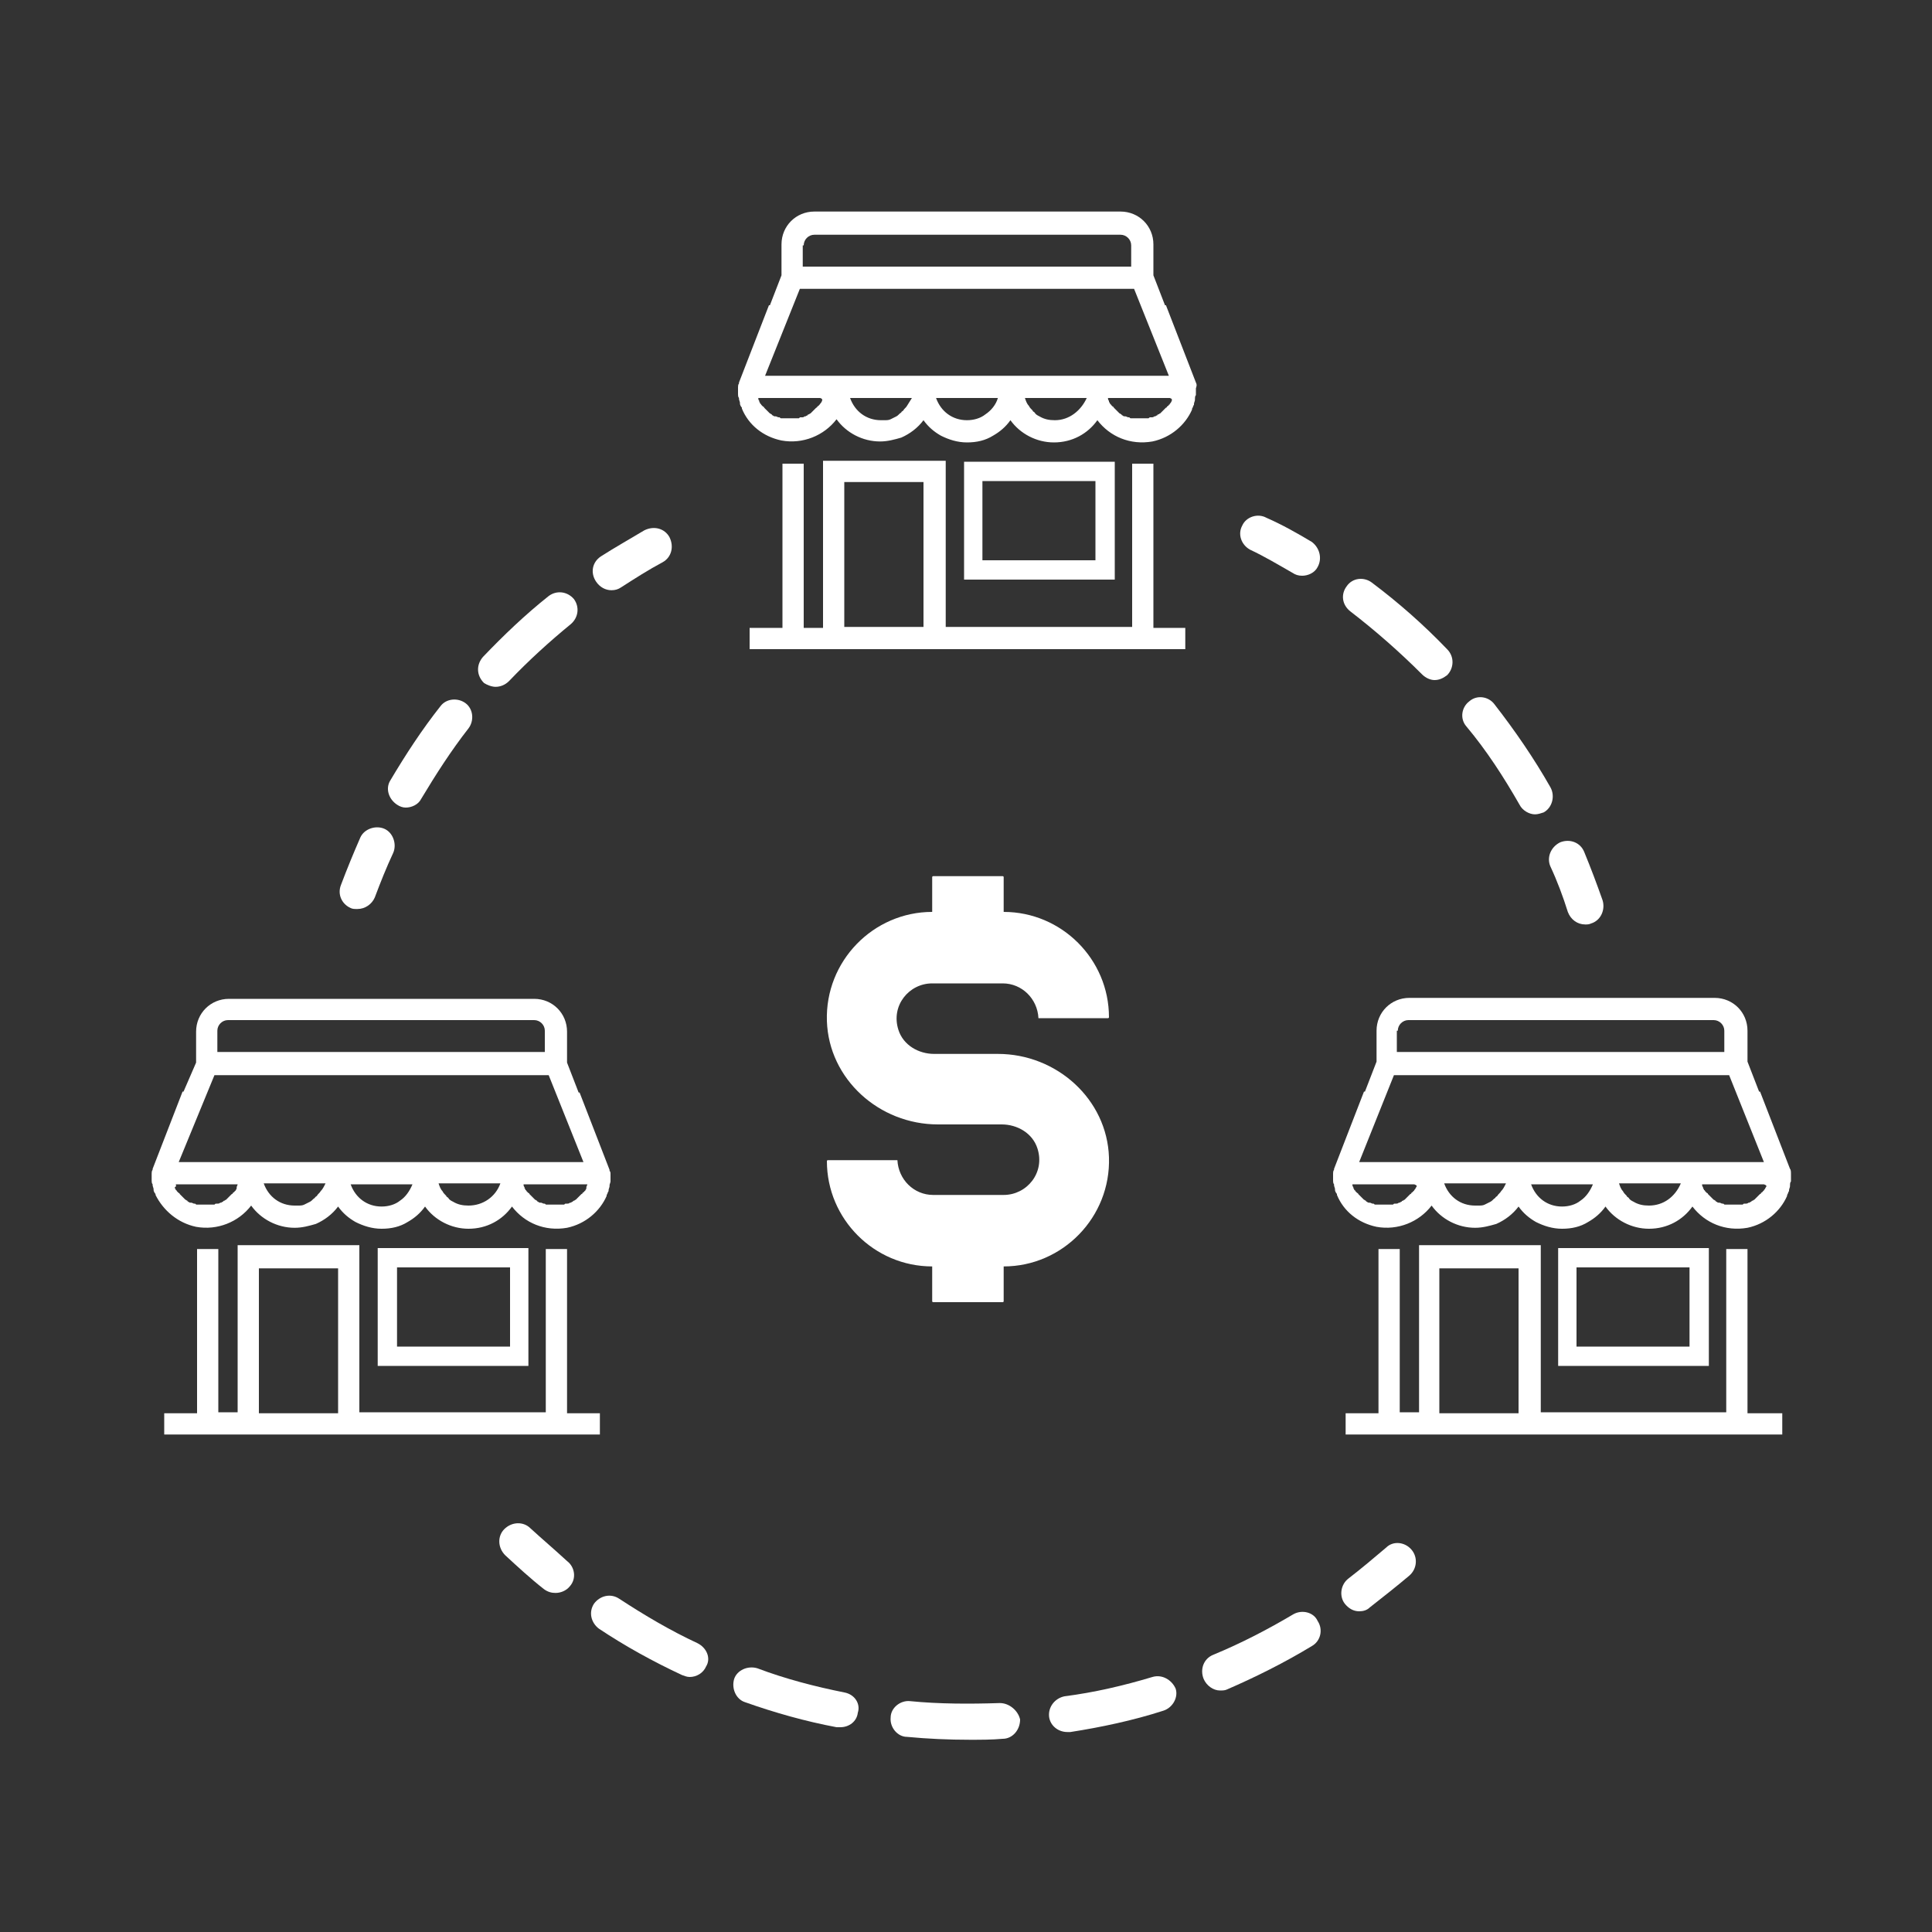 <?xml version="1.0" encoding="utf-8"?>
<!-- Generator: Adobe Illustrator 23.0.2, SVG Export Plug-In . SVG Version: 6.00 Build 0)  -->
<svg version="1.1" id="Capa_1" xmlns="http://www.w3.org/2000/svg" xmlns:xlink="http://www.w3.org/1999/xlink" x="0px" y="0px"
	 viewBox="0 0 200 200" style="enable-background:new 0 0 200 200;" xml:space="preserve">
<rect x="0" y="0" width="200" height="200" fill="#333333" stroke="none"/>
<style type="text/css">
	.st0{fill:#FFFFFF;}
</style>
<g>
	<path class="st0" d="M103.9,123.7h-7.3c-2,0-3.6-1.6-3.7-3.6c0,0,0,0,0,0h-7.2c0,0-0.1,0-0.1,0.1c0,6,4.9,10.9,10.9,10.9
		c0,0,0,0,0,0v3.6c0,0,0,0.1,0.1,0.1h7.2c0,0,0.1,0,0.1-0.1v-3.6c0,0,0,0,0,0c6.1,0,11.1-5.1,10.9-11.3c-0.2-6-5.4-10.7-11.5-10.7
		h-6.6c-1.6,0-3.2-0.9-3.7-2.5c-0.8-2.5,1.1-4.8,3.5-4.8h7.3c2,0,3.6,1.6,3.7,3.6c0,0,0,0,0,0h7.2c0,0,0.1,0,0.1-0.1
		c0-6-4.9-10.9-10.9-10.9c0,0,0,0,0,0v-3.6c0,0,0-0.1-0.1-0.1h-7.2c0,0-0.1,0-0.1,0.1v3.6c0,0,0,0,0,0c-6.1,0-11.1,5.1-10.9,11.3
		c0.2,6,5.4,10.7,11.5,10.7h6.6c1.6,0,3.2,0.9,3.7,2.5C108.2,121.4,106.3,123.7,103.9,123.7z"/>
	<path class="st0" d="M62.1,148.6C62.1,148.6,62.1,148.6,62.1,148.6l0-2.3c0,0,0,0,0,0h-3.4v-17c0,0,0,0,0,0h-2.2c0,0,0,0,0,0v16.9
		c0,0,0,0,0,0H37.2v-16.2l0-1.1H25.7l-1.1,0v17.3h-2c0,0,0,0,0,0v-16.9c0,0,0,0,0,0h-2.2c0,0,0,0,0,0v17h-3.4c0,0,0,0,0,0v2.2
		c0,0,0,0,0,0h4.5h36.2H62.1z M35,146.3h-8.2v-15H35V146.3z"/>
	<path class="st0" d="M20.3,127c2.2,0.4,4.4-0.5,5.7-2.2c1,1.4,2.7,2.3,4.5,2.3c0.8,0,1.5-0.2,2.2-0.4c0.9-0.4,1.7-1,2.3-1.8
		c0.5,0.7,1.1,1.2,1.8,1.6c0.8,0.4,1.7,0.7,2.7,0.7c1,0,1.9-0.2,2.7-0.7c0.7-0.4,1.3-0.9,1.8-1.6c1,1.4,2.7,2.3,4.5,2.3
		c1.9,0,3.5-0.9,4.5-2.3c1.3,1.7,3.4,2.6,5.7,2.2c1.9-0.4,3.4-1.7,4.1-3.3c0,0,0,0,0-0.1c0.1-0.1,0.1-0.3,0.2-0.4c0,0,0-0.1,0-0.1
		c0-0.1,0.1-0.3,0.1-0.4c0,0,0-0.1,0-0.1c0-0.1,0.1-0.3,0.1-0.4c0,0,0-0.1,0-0.1c0-0.2,0-0.4,0-0.6c0-0.2,0-0.3-0.1-0.4c0,0,0,0,0,0
		l0-0.1l-3.1-8c0,0,0,0,0,0l-0.1,0l-1.2-3.1v-3.2c0-1.9-1.5-3.4-3.4-3.4H39H28.5h-4.8c-1.9,0-3.4,1.5-3.4,3.4v3.2L19,113l-0.1,0
		c0,0,0,0,0,0l-3.1,8l0,0.1c0,0,0,0,0,0c-0.1,0.1-0.1,0.3-0.1,0.4c0,0.2,0,0.4,0,0.6c0,0,0,0.1,0,0.1c0,0.1,0,0.3,0.1,0.4
		c0,0,0,0.1,0,0.1c0,0.1,0.1,0.3,0.1,0.4c0,0,0,0.1,0,0.1c0,0.1,0.1,0.3,0.2,0.4c0,0,0,0,0,0.1C16.9,125.3,18.4,126.6,20.3,127z
		 M33.2,123.3c-0.1,0.2-0.3,0.3-0.4,0.5c-0.1,0.1-0.2,0.1-0.2,0.2c-0.2,0.1-0.3,0.3-0.5,0.4c-0.2,0.1-0.4,0.2-0.6,0.3
		c-0.2,0.1-0.4,0.1-0.7,0.1c-0.1,0-0.2,0-0.3,0c-1.5,0-2.7-0.9-3.2-2.3h6.4C33.5,122.9,33.4,123.1,33.2,123.3z M41.4,124.3
		c-0.5,0.4-1.2,0.6-1.9,0.6c-1.5,0-2.7-0.9-3.2-2.3h6.4C42.4,123.3,42,123.9,41.4,124.3z M48.5,124.8c-0.6,0-1.1-0.1-1.6-0.4
		c-0.2-0.1-0.4-0.2-0.5-0.4c-0.1-0.1-0.2-0.1-0.2-0.2c-0.2-0.2-0.3-0.3-0.4-0.5c-0.2-0.2-0.3-0.5-0.4-0.8h6.4
		C51.3,123.9,50,124.8,48.5,124.8z M60.8,122.6c0,0.1-0.1,0.2-0.1,0.3c0,0,0,0.1,0,0.1c0,0.1-0.1,0.2-0.1,0.2c0,0,0,0.1-0.1,0.1
		c0,0.1-0.1,0.1-0.2,0.2c0,0,0,0.1-0.1,0.1c-0.1,0.1-0.1,0.1-0.2,0.2c0,0-0.1,0.1-0.1,0.1c-0.1,0.1-0.1,0.1-0.2,0.2
		c0,0-0.1,0.1-0.1,0.1c-0.1,0-0.1,0.1-0.2,0.1c0,0-0.1,0-0.1,0.1c-0.1,0-0.2,0.1-0.2,0.1c0,0,0,0-0.1,0c-0.1,0.1-0.2,0.1-0.3,0.1
		c0,0-0.1,0-0.1,0c-0.1,0-0.1,0-0.2,0.1c0,0-0.1,0-0.1,0c-0.1,0-0.1,0-0.2,0c-0.1,0-0.1,0-0.2,0c-0.1,0-0.1,0-0.2,0
		c-0.1,0-0.1,0-0.2,0s-0.1,0-0.2,0c-0.1,0-0.1,0-0.2,0c-0.1,0-0.1,0-0.2,0c-0.1,0-0.1,0-0.2,0c0,0-0.1,0-0.1,0c-0.1,0-0.1,0-0.2-0.1
		c0,0-0.1,0-0.1,0c-0.1,0-0.2-0.1-0.3-0.1c0,0,0,0-0.1,0c-0.1,0-0.2-0.1-0.2-0.1c0,0-0.1,0-0.1-0.1c-0.1,0-0.1-0.1-0.2-0.1
		c0,0-0.1-0.1-0.1-0.1c-0.1-0.1-0.1-0.1-0.2-0.2c0,0-0.1-0.1-0.1-0.1c-0.1-0.1-0.1-0.1-0.2-0.2c0,0,0-0.1-0.1-0.1
		c-0.1-0.1-0.1-0.1-0.2-0.2c0,0,0-0.1-0.1-0.1c0-0.1-0.1-0.2-0.1-0.2c0,0,0-0.1,0-0.1c-0.1-0.1-0.1-0.2-0.1-0.3c0,0,0,0,0,0
		L60.8,122.6C60.8,122.6,60.8,122.6,60.8,122.6z M22.5,106.7c0-0.6,0.5-1.1,1.1-1.1h4.8H39h16.3c0.6,0,1.1,0.5,1.1,1.1v2.2
		c0,0,0,0,0,0H39H28.5h-6c0,0,0,0,0,0V106.7z M22.2,111.3h6.3H39h17.8l3.6,9H18.5L22.2,111.3z M18.2,122.6h6.4c0,0,0,0,0,0
		c0,0.1-0.1,0.2-0.1,0.3c0,0,0,0.1,0,0.1c0,0.1-0.1,0.2-0.1,0.2c0,0,0,0.1-0.1,0.1c0,0.1-0.1,0.1-0.2,0.2c0,0,0,0.1-0.1,0.1
		c-0.1,0.1-0.1,0.1-0.2,0.2c0,0-0.1,0.1-0.1,0.1c-0.1,0.1-0.1,0.1-0.2,0.2c0,0-0.1,0.1-0.1,0.1c-0.1,0-0.1,0.1-0.2,0.1
		c0,0-0.1,0-0.1,0.1c-0.1,0-0.2,0.1-0.2,0.1c0,0,0,0-0.1,0c-0.1,0.1-0.2,0.1-0.3,0.1c0,0-0.1,0-0.1,0c-0.1,0-0.1,0-0.2,0.1
		c0,0-0.1,0-0.1,0c-0.1,0-0.1,0-0.2,0c-0.1,0-0.1,0-0.2,0c-0.1,0-0.1,0-0.2,0c-0.1,0-0.1,0-0.2,0s-0.1,0-0.2,0c-0.1,0-0.1,0-0.2,0
		c-0.1,0-0.1,0-0.2,0c-0.1,0-0.1,0-0.2,0c0,0-0.1,0-0.1,0c-0.1,0-0.1,0-0.2-0.1c0,0-0.1,0-0.1,0c-0.1,0-0.2-0.1-0.3-0.1
		c0,0,0,0-0.1,0c-0.1,0-0.2-0.1-0.2-0.1c0,0-0.1,0-0.1-0.1c-0.1,0-0.1-0.1-0.2-0.1c0,0-0.1-0.1-0.1-0.1c-0.1-0.1-0.1-0.1-0.2-0.2
		c0,0-0.1-0.1-0.1-0.1c-0.1-0.1-0.1-0.1-0.2-0.2c0,0,0-0.1-0.1-0.1c-0.1-0.1-0.1-0.1-0.2-0.2c0,0,0-0.1-0.1-0.1
		c0-0.1-0.1-0.2-0.1-0.2c0,0,0-0.1,0-0.1C18.3,122.8,18.2,122.7,18.2,122.6C18.2,122.6,18.2,122.6,18.2,122.6z"/>
	<path class="st0" d="M39.1,129.2v11.2l0,1h14.6l1,0v-11.2l0-1H40.1L39.1,129.2z M41.1,131.2h11.7v8.2H41.1V131.2z"/>
	<path class="st0" d="M180.9,146.3v-17c0,0,0,0,0,0h-2.2c0,0,0,0,0,0v16.9c0,0,0,0,0,0h-19.2v-16.2l0-1.1h-11.5l-1.1,0v17.3h-2
		c0,0,0,0,0,0v-16.9c0,0,0,0,0,0h-2.2c0,0,0,0,0,0v17h-3.4c0,0,0,0,0,0v2.2c0,0,0,0,0,0h4.5h36.2h4.5c0,0,0,0,0,0v-2.2c0,0,0,0,0,0
		H180.9z M157.1,146.3H149v-15h8.2V146.3z"/>
	<path class="st0" d="M185.3,121C185.3,121,185.3,121,185.3,121L185.3,121l-3.1-8c0,0,0,0,0,0l-0.1,0l-1.2-3.1v-3.2
		c0-1.9-1.5-3.4-3.4-3.4h-16.3h-10.5h-4.8c-1.9,0-3.4,1.5-3.4,3.4v3.2l-1.2,3.1l-0.1,0c0,0,0,0,0,0l-3.1,8l0,0.1c0,0,0,0,0,0
		c-0.1,0.1-0.1,0.3-0.1,0.4c0,0.2,0,0.4,0,0.6c0,0,0,0.1,0,0.1c0,0.1,0,0.3,0.1,0.4c0,0,0,0.1,0,0.1c0,0.1,0.1,0.3,0.1,0.4
		c0,0,0,0.1,0,0.1c0,0.1,0.1,0.3,0.2,0.4c0,0,0,0,0,0.1c0.7,1.7,2.2,2.9,4.1,3.3c2.2,0.4,4.4-0.5,5.7-2.2c1,1.4,2.7,2.3,4.5,2.3
		c0.8,0,1.5-0.2,2.2-0.4c0.9-0.4,1.7-1,2.3-1.8c0.5,0.7,1.1,1.2,1.8,1.6c0.8,0.4,1.7,0.7,2.7,0.7h0c1,0,1.9-0.2,2.7-0.7
		c0.7-0.4,1.3-0.9,1.8-1.6c1,1.4,2.7,2.3,4.5,2.3c1.9,0,3.5-0.9,4.5-2.3c1.3,1.7,3.4,2.6,5.7,2.2c1.9-0.4,3.4-1.7,4.1-3.3
		c0,0,0,0,0-0.1c0.1-0.1,0.1-0.3,0.2-0.4c0,0,0-0.1,0-0.1c0-0.1,0.1-0.3,0.1-0.4c0,0,0-0.1,0-0.1c0-0.1,0-0.3,0.1-0.4
		c0,0,0-0.1,0-0.1c0-0.2,0-0.4,0-0.6C185.4,121.3,185.4,121.1,185.3,121z M144.7,106.7c0-0.6,0.5-1.1,1.1-1.1h4.8h10.5h16.3
		c0.6,0,1.1,0.5,1.1,1.1v2.2c0,0,0,0,0,0h-17.4h-10.5h-6c0,0,0,0,0,0V106.7z M146.6,122.9C146.6,123,146.6,123,146.6,122.9
		c-0.1,0.2-0.1,0.2-0.2,0.3c0,0,0,0.1-0.1,0.1c0,0.1-0.1,0.1-0.2,0.2c0,0,0,0.1-0.1,0.1c-0.1,0.1-0.1,0.1-0.2,0.2
		c0,0-0.1,0.1-0.1,0.1c-0.1,0.1-0.1,0.1-0.2,0.2c0,0-0.1,0.1-0.1,0.1c-0.1,0-0.1,0.1-0.2,0.1c0,0-0.1,0-0.1,0.1
		c-0.1,0-0.2,0.1-0.2,0.1c0,0,0,0-0.1,0c-0.1,0.1-0.2,0.1-0.3,0.1c0,0-0.1,0-0.1,0c-0.1,0-0.1,0-0.2,0.1c0,0-0.1,0-0.1,0
		c-0.1,0-0.1,0-0.2,0c-0.1,0-0.1,0-0.2,0c-0.1,0-0.1,0-0.2,0c-0.1,0-0.1,0-0.2,0s-0.1,0-0.2,0c-0.1,0-0.1,0-0.2,0
		c-0.1,0-0.1,0-0.2,0c-0.1,0-0.1,0-0.2,0c0,0-0.1,0-0.1,0c-0.1,0-0.1,0-0.2-0.1c0,0-0.1,0-0.1,0c-0.1,0-0.2-0.1-0.3-0.1
		c0,0,0,0-0.1,0c-0.1,0-0.2-0.1-0.2-0.1c0,0-0.1,0-0.1-0.1c-0.1,0-0.1-0.1-0.2-0.1c0,0-0.1-0.1-0.1-0.1c-0.1-0.1-0.1-0.1-0.2-0.2
		c0,0-0.1-0.1-0.1-0.1c-0.1-0.1-0.1-0.1-0.2-0.2c0,0,0-0.1-0.1-0.1c-0.1-0.1-0.1-0.1-0.2-0.2c0,0,0-0.1-0.1-0.1
		c0-0.1-0.1-0.2-0.1-0.2c0,0,0-0.1,0-0.1c-0.1-0.1-0.1-0.2-0.1-0.3c0,0,0,0,0,0h6.4c0,0,0,0,0,0
		C146.7,122.7,146.7,122.8,146.6,122.9z M155.4,123.3c-0.1,0.2-0.3,0.3-0.4,0.5c-0.1,0.1-0.2,0.1-0.2,0.2c-0.2,0.1-0.3,0.3-0.5,0.4
		c-0.2,0.1-0.4,0.2-0.6,0.3c-0.2,0.1-0.4,0.1-0.7,0.1c-0.1,0-0.2,0-0.3,0c-1.5,0-2.7-0.9-3.2-2.3h6.4
		C155.7,122.9,155.6,123.1,155.4,123.3z M163.6,124.3c-0.5,0.4-1.2,0.6-1.9,0.6c-1.5,0-2.7-0.9-3.2-2.3h6.4
		C164.6,123.3,164.2,123.9,163.6,124.3z M170.7,124.8c-0.6,0-1.1-0.1-1.6-0.4c-0.2-0.1-0.4-0.2-0.5-0.4c-0.1-0.1-0.2-0.1-0.2-0.2
		c-0.2-0.2-0.3-0.3-0.4-0.5c-0.2-0.2-0.3-0.5-0.4-0.8h6.4C173.4,123.9,172.2,124.8,170.7,124.8z M140.7,120.3l3.6-9h6.3h10.5H179
		l3.6,9H140.7z M182.8,122.9C182.8,123,182.8,123,182.8,122.9c-0.1,0.2-0.1,0.2-0.2,0.3c0,0,0,0.1-0.1,0.1c0,0.1-0.1,0.1-0.2,0.2
		c0,0,0,0.1-0.1,0.1c-0.1,0.1-0.1,0.1-0.2,0.2c0,0-0.1,0.1-0.1,0.1c-0.1,0.1-0.1,0.1-0.2,0.2c0,0-0.1,0.1-0.1,0.1
		c-0.1,0-0.1,0.1-0.2,0.1c0,0-0.1,0-0.1,0.1c-0.1,0-0.2,0.1-0.2,0.1c0,0,0,0-0.1,0c-0.1,0.1-0.2,0.1-0.3,0.1c0,0-0.1,0-0.1,0
		c-0.1,0-0.1,0-0.2,0.1c0,0-0.1,0-0.1,0c-0.1,0-0.1,0-0.2,0c-0.1,0-0.1,0-0.2,0c-0.1,0-0.1,0-0.2,0c-0.1,0-0.1,0-0.2,0
		c-0.1,0-0.1,0-0.2,0c-0.1,0-0.1,0-0.2,0c-0.1,0-0.1,0-0.2,0c-0.1,0-0.1,0-0.2,0c0,0-0.1,0-0.1,0c-0.1,0-0.1,0-0.2-0.1
		c0,0-0.1,0-0.1,0c-0.1,0-0.2-0.1-0.3-0.1c0,0,0,0-0.1,0c-0.1,0-0.2-0.1-0.2-0.1c0,0-0.1,0-0.1-0.1c-0.1,0-0.1-0.1-0.2-0.1
		c0,0-0.1-0.1-0.1-0.1c-0.1-0.1-0.1-0.1-0.2-0.2c0,0-0.1-0.1-0.1-0.1c-0.1-0.1-0.1-0.1-0.2-0.2c0,0,0-0.1-0.1-0.1
		c-0.1-0.1-0.1-0.1-0.2-0.2c0,0,0-0.1-0.1-0.1c0-0.1-0.1-0.2-0.1-0.2c0,0,0-0.1,0-0.1c-0.1-0.1-0.1-0.2-0.1-0.3c0,0,0,0,0,0h6.4
		c0,0,0,0,0,0C182.9,122.7,182.9,122.8,182.8,122.9z"/>
	<path class="st0" d="M176.9,141.4v-11.2l0-1h-14.6l-1,0v11.2l0,1h14.6L176.9,141.4z M174.9,139.4h-11.7v-8.2h11.7V139.4z"/>
	<path class="st0" d="M119.4,64.9V48c0,0,0,0,0,0h-2.2c0,0,0,0,0,0v16.9c0,0,0,0,0,0H97.9V48.8l0-1.1H86.3l-1.1,0v17.3h-2
		c0,0,0,0,0,0V48c0,0,0,0,0,0h-2.2c0,0,0,0,0,0v17h-3.4c0,0,0,0,0,0v2.2c0,0,0,0,0,0H82h36.2h4.5c0,0,0,0,0,0V65c0,0,0,0,0,0H119.4z
		 M95.6,64.9h-8.2v-15h8.2V64.9z"/>
	<path class="st0" d="M123.8,39.6L123.8,39.6l-3.1-8c0,0,0,0,0,0l-0.1,0l-1.2-3.1v-3.2c0-1.9-1.5-3.4-3.4-3.4H99.7H89.1h-4.8
		c-1.9,0-3.4,1.5-3.4,3.4v3.2l-1.2,3.1l-0.1,0c0,0,0,0,0,0l-3.1,8l0,0.1c0,0,0,0,0,0c-0.1,0.1-0.1,0.3-0.1,0.4c0,0.2,0,0.4,0,0.6
		c0,0,0,0.1,0,0.1c0,0.1,0,0.3,0.1,0.4c0,0,0,0.1,0,0.1c0,0.1,0.1,0.3,0.1,0.4c0,0,0,0.1,0,0.1c0,0.1,0.1,0.3,0.2,0.4c0,0,0,0,0,0.1
		c0.7,1.7,2.2,2.9,4.1,3.3c2.2,0.4,4.4-0.5,5.7-2.2c1,1.4,2.7,2.3,4.5,2.3c0.8,0,1.5-0.2,2.2-0.4c0.9-0.4,1.7-1,2.3-1.8
		c0.5,0.7,1.1,1.2,1.8,1.6c0.8,0.4,1.7,0.7,2.7,0.7c1,0,1.9-0.2,2.7-0.7c0.7-0.4,1.3-0.9,1.8-1.6c1,1.4,2.7,2.3,4.5,2.3
		c1.9,0,3.5-0.9,4.5-2.3c1.3,1.7,3.4,2.6,5.7,2.2c1.9-0.4,3.4-1.7,4.1-3.3c0,0,0,0,0-0.1c0.1-0.1,0.1-0.3,0.2-0.4c0,0,0-0.1,0-0.1
		c0-0.1,0.1-0.3,0.1-0.4c0,0,0-0.1,0-0.1c0-0.1,0-0.3,0.1-0.4c0,0,0-0.1,0-0.1c0-0.2,0-0.4,0-0.6C123.9,39.9,123.9,39.8,123.8,39.6
		C123.8,39.6,123.8,39.6,123.8,39.6z M83.2,25.4c0-0.6,0.5-1.1,1.1-1.1h4.8h10.5H116c0.6,0,1.1,0.5,1.1,1.1v2.2c0,0,0,0,0,0H99.7
		H89.1h-6c0,0,0,0,0,0V25.4z M85.1,41.5C85.1,41.6,85.1,41.6,85.1,41.5c-0.1,0.2-0.1,0.2-0.2,0.3c0,0,0,0.1-0.1,0.1
		c0,0.1-0.1,0.1-0.2,0.2c0,0,0,0.1-0.1,0.1c-0.1,0.1-0.1,0.1-0.2,0.2c0,0-0.1,0.1-0.1,0.1c-0.1,0.1-0.1,0.1-0.2,0.2
		c0,0-0.1,0.1-0.1,0.1c-0.1,0-0.1,0.1-0.2,0.1c0,0-0.1,0-0.1,0.1c-0.1,0-0.2,0.1-0.2,0.1c0,0,0,0-0.1,0c-0.1,0.1-0.2,0.1-0.3,0.1
		c0,0-0.1,0-0.1,0c-0.1,0-0.1,0-0.2,0.1c0,0-0.1,0-0.1,0c-0.1,0-0.1,0-0.2,0c-0.1,0-0.1,0-0.2,0c-0.1,0-0.1,0-0.2,0
		c-0.1,0-0.1,0-0.2,0s-0.1,0-0.2,0c-0.1,0-0.1,0-0.2,0c-0.1,0-0.1,0-0.2,0c-0.1,0-0.1,0-0.2,0c0,0-0.1,0-0.1,0c-0.1,0-0.1,0-0.2-0.1
		c0,0-0.1,0-0.1,0c-0.1,0-0.2-0.1-0.3-0.1c0,0,0,0-0.1,0c-0.1,0-0.2-0.1-0.2-0.1c0,0-0.1,0-0.1-0.1c-0.1,0-0.1-0.1-0.2-0.1
		c0,0-0.1-0.1-0.1-0.1c-0.1-0.1-0.1-0.1-0.2-0.2c0,0-0.1-0.1-0.1-0.1c-0.1-0.1-0.1-0.1-0.2-0.2c0,0,0-0.1-0.1-0.1
		c-0.1-0.1-0.1-0.1-0.2-0.2c0,0,0-0.1-0.1-0.1c0-0.1-0.1-0.2-0.1-0.2c0,0,0-0.1,0-0.1c-0.1-0.1-0.1-0.2-0.1-0.3c0,0,0,0,0,0h6.4
		c0,0,0,0,0,0C85.2,41.3,85.1,41.4,85.1,41.5z M93.9,42c-0.1,0.2-0.3,0.3-0.4,0.5c-0.1,0.1-0.2,0.1-0.2,0.2
		c-0.2,0.1-0.3,0.3-0.5,0.4c-0.2,0.1-0.4,0.2-0.6,0.3c-0.2,0.1-0.4,0.1-0.7,0.1c-0.1,0-0.2,0-0.3,0c-1.5,0-2.7-0.9-3.2-2.3h6.4
		C94.2,41.5,94.1,41.7,93.9,42z M102,42.9c-0.5,0.4-1.2,0.6-1.9,0.6c-1.5,0-2.7-0.9-3.2-2.3h6.4C103.1,41.9,102.6,42.5,102,42.9z
		 M109.2,43.5c-0.6,0-1.1-0.1-1.6-0.4c-0.2-0.1-0.4-0.2-0.5-0.4c-0.1-0.1-0.2-0.1-0.2-0.2c-0.2-0.2-0.3-0.3-0.4-0.5
		c-0.2-0.2-0.3-0.5-0.4-0.8h6.4C111.9,42.5,110.7,43.5,109.2,43.5z M79.2,38.9l3.6-9h6.3h10.5h17.8l3.6,9H79.2z M121.3,41.5
		C121.3,41.6,121.3,41.6,121.3,41.5c-0.1,0.2-0.1,0.2-0.2,0.3c0,0,0,0.1-0.1,0.1c0,0.1-0.1,0.1-0.2,0.2c0,0,0,0.1-0.1,0.1
		c-0.1,0.1-0.1,0.1-0.2,0.2c0,0-0.1,0.1-0.1,0.1c-0.1,0.1-0.1,0.1-0.2,0.2c0,0-0.1,0.1-0.1,0.1c-0.1,0-0.1,0.1-0.2,0.1
		c0,0-0.1,0-0.1,0.1c-0.1,0-0.2,0.1-0.2,0.1c0,0,0,0-0.1,0c-0.1,0.1-0.2,0.1-0.3,0.1c0,0-0.1,0-0.1,0c-0.1,0-0.1,0-0.2,0.1
		c0,0-0.1,0-0.1,0c-0.1,0-0.1,0-0.2,0c-0.1,0-0.1,0-0.2,0c-0.1,0-0.1,0-0.2,0c-0.1,0-0.1,0-0.2,0s-0.1,0-0.2,0c-0.1,0-0.1,0-0.2,0
		c-0.1,0-0.1,0-0.2,0c-0.1,0-0.1,0-0.2,0c0,0-0.1,0-0.1,0c-0.1,0-0.1,0-0.2-0.1c0,0-0.1,0-0.1,0c-0.1,0-0.2-0.1-0.3-0.1
		c0,0,0,0-0.1,0c-0.1,0-0.2-0.1-0.2-0.1c0,0-0.1,0-0.1-0.1c-0.1,0-0.1-0.1-0.2-0.1c0,0-0.1-0.1-0.1-0.1c-0.1-0.1-0.1-0.1-0.2-0.2
		c0,0-0.1-0.1-0.1-0.1c-0.1-0.1-0.1-0.1-0.2-0.2c0,0,0-0.1-0.1-0.1c-0.1-0.1-0.1-0.1-0.2-0.2c0,0,0-0.1-0.1-0.1
		c0-0.1-0.1-0.2-0.1-0.2c0,0,0-0.1,0-0.1c-0.1-0.1-0.1-0.2-0.1-0.3c0,0,0,0,0,0h6.4c0,0,0,0,0,0C121.4,41.3,121.3,41.4,121.3,41.5z"
		/>
	<path class="st0" d="M115.4,60V48.8l0-1h-14.6l-1,0V59l0,1h14.6L115.4,60z M113.4,58h-11.7v-8.2h11.7V58z"/>
	<path class="st0" d="M36.3,94c0.2,0.1,0.4,0.1,0.7,0.1c0.8,0,1.5-0.5,1.8-1.2c0.6-1.6,1.2-3.1,1.9-4.6c0.4-0.9,0-2.1-0.9-2.5
		c-0.9-0.4-2.1,0-2.5,0.9c-0.7,1.6-1.4,3.3-2,4.9C34.9,92.6,35.4,93.6,36.3,94z"/>
	<path class="st0" d="M51.3,71.1c0.5,0,1-0.2,1.4-0.6c2-2.1,4.2-4.1,6.4-5.9c0.8-0.7,0.9-1.8,0.3-2.6c-0.7-0.8-1.8-0.9-2.6-0.3
		c-2.4,1.9-4.7,4.1-6.8,6.3c-0.7,0.8-0.7,1.9,0.1,2.7C50.4,70.9,50.9,71.1,51.3,71.1z"/>
	<path class="st0" d="M41.1,83.3c0.3,0.2,0.6,0.3,0.9,0.3c0.6,0,1.3-0.3,1.6-0.9c1.5-2.5,3.1-5,4.9-7.3c0.6-0.8,0.5-2-0.3-2.6
		c-0.8-0.6-2-0.5-2.6,0.3c-1.9,2.4-3.6,5-5.2,7.7C39.9,81.6,40.2,82.7,41.1,83.3z"/>
	<path class="st0" d="M63.3,61.1c0.4,0,0.7-0.1,1-0.3c1.4-0.9,2.8-1.8,4.3-2.6c0.9-0.5,1.2-1.6,0.7-2.6c-0.5-0.9-1.6-1.2-2.6-0.7
		c-1.5,0.9-3.1,1.8-4.5,2.7c-0.9,0.6-1.1,1.7-0.5,2.6C62.1,60.8,62.7,61.1,63.3,61.1z"/>
	<path class="st0" d="M143.5,160.2c-1.3,1.1-2.6,2.2-3.9,3.2c-0.8,0.6-1,1.8-0.4,2.6c0.4,0.5,0.9,0.8,1.5,0.8c0.4,0,0.8-0.1,1.1-0.4
		c1.4-1.1,2.8-2.2,4.1-3.3c0.8-0.7,0.9-1.9,0.2-2.7C145.4,159.6,144.2,159.5,143.5,160.2z"/>
	<path class="st0" d="M103.5,176.3c-3.1,0.1-6.3,0.1-9.3-0.2c-1-0.1-2,0.7-2,1.7c-0.1,1,0.7,2,1.7,2c2.1,0.2,4.3,0.3,6.5,0.3
		c1.1,0,2.3,0,3.4-0.1c1,0,1.8-0.9,1.8-2C105.4,177.1,104.5,176.3,103.5,176.3z"/>
	<path class="st0" d="M119.3,173.6c-3,0.9-6,1.6-9.1,2c-1,0.2-1.7,1.1-1.6,2.1c0.1,0.9,0.9,1.6,1.9,1.6c0.1,0,0.2,0,0.3,0
		c3.2-0.5,6.5-1.2,9.6-2.2c1-0.3,1.6-1.4,1.3-2.3C121.3,173.9,120.3,173.3,119.3,173.6z"/>
	<path class="st0" d="M87.4,175.2c-3-0.6-6.1-1.4-9-2.5c-1-0.3-2.1,0.2-2.4,1.1c-0.3,1,0.2,2.1,1.1,2.4c3.1,1.1,6.3,2,9.5,2.6
		c0.1,0,0.2,0,0.4,0c0.9,0,1.7-0.6,1.8-1.5C89.1,176.4,88.5,175.4,87.4,175.2z"/>
	<path class="st0" d="M133.9,167.1c-2.7,1.6-5.4,3-8.3,4.2c-1,0.4-1.4,1.5-1,2.5c0.3,0.7,1,1.2,1.7,1.2c0.2,0,0.5,0,0.7-0.1
		c3-1.3,6-2.8,8.8-4.5c0.9-0.5,1.2-1.7,0.6-2.6C136,166.9,134.8,166.6,133.9,167.1z"/>
	<path class="st0" d="M72.2,170.1c-2.8-1.3-5.5-2.9-8.1-4.6c-0.9-0.6-2-0.3-2.6,0.5c-0.6,0.9-0.3,2,0.5,2.6c2.7,1.8,5.6,3.4,8.6,4.8
		c0.3,0.1,0.5,0.2,0.8,0.2c0.7,0,1.4-0.4,1.7-1.1C73.6,171.7,73.2,170.6,72.2,170.1z"/>
	<path class="st0" d="M54.9,158.2c-0.7-0.7-1.9-0.7-2.7,0.1c-0.7,0.7-0.7,1.9,0.1,2.7c1.3,1.2,2.6,2.4,4,3.5
		c0.4,0.3,0.8,0.4,1.2,0.4c0.5,0,1.1-0.2,1.5-0.7c0.7-0.8,0.5-2-0.3-2.6C57.4,160.4,56.1,159.3,54.9,158.2z"/>
	<path class="st0" d="M129.4,56.9c1.5,0.7,3,1.6,4.4,2.4c0.3,0.2,0.6,0.3,1,0.3c0.6,0,1.3-0.3,1.6-0.9c0.5-0.9,0.2-2-0.6-2.6
		c-1.5-0.9-3.1-1.8-4.7-2.5c-0.9-0.5-2.1-0.1-2.5,0.8C128.1,55.3,128.5,56.4,129.4,56.9z"/>
	<path class="st0" d="M157.3,83.3c0.3,0.6,1,1,1.6,1c0.3,0,0.6-0.1,0.9-0.2c0.9-0.5,1.2-1.7,0.7-2.6c-1.7-3-3.7-5.9-5.8-8.6
		c-0.6-0.8-1.8-1-2.6-0.3c-0.8,0.6-1,1.8-0.3,2.6C153.9,77.7,155.7,80.5,157.3,83.3z"/>
	<path class="st0" d="M139.8,63.3c2.6,2,5.1,4.2,7.4,6.5c0.4,0.4,0.9,0.6,1.3,0.6c0.5,0,0.9-0.2,1.3-0.5c0.7-0.7,0.8-1.9,0-2.7
		c-2.4-2.5-5-4.8-7.8-6.9c-0.8-0.6-2-0.5-2.6,0.4C138.8,61.5,138.9,62.6,139.8,63.3z"/>
	<path class="st0" d="M160.5,89.7c0.7,1.5,1.3,3.1,1.8,4.7c0.3,0.8,1,1.3,1.8,1.3c0.2,0,0.4,0,0.6-0.1c1-0.3,1.5-1.4,1.2-2.4
		c-0.6-1.7-1.2-3.3-1.9-5c-0.4-1-1.5-1.4-2.5-1C160.5,87.7,160.1,88.8,160.5,89.7z"/>
</g>
</svg>

